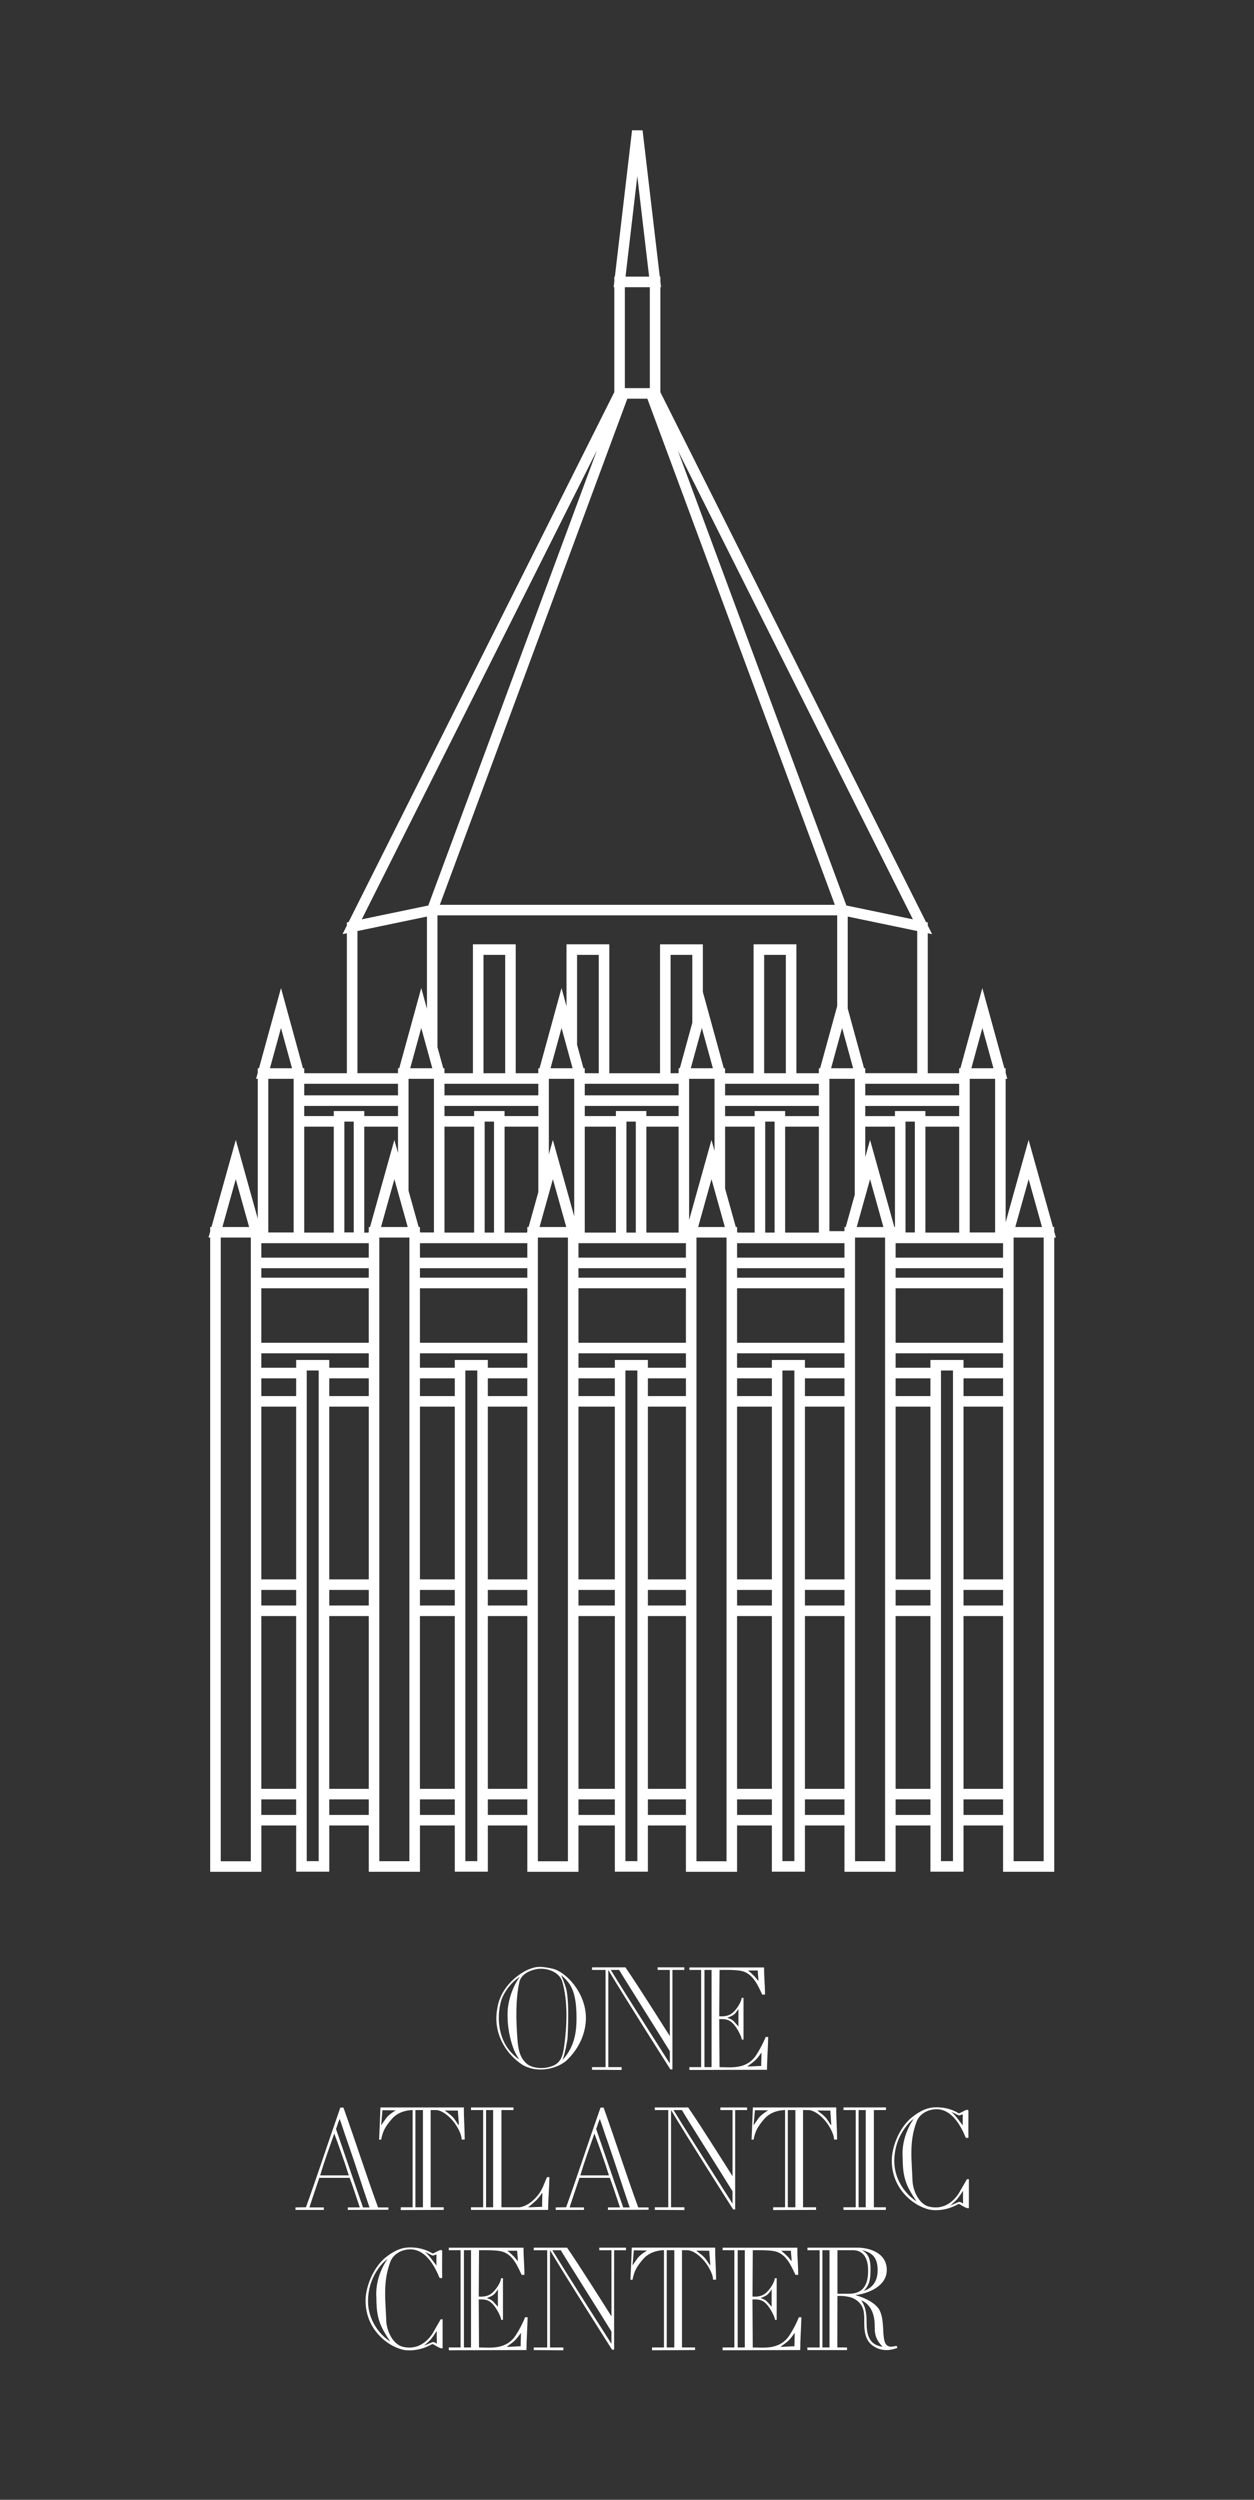 <?xml version="1.0" encoding="utf-8"?>
<!-- Generator: Adobe Illustrator 15.1.0, SVG Export Plug-In . SVG Version: 6.00 Build 0)  -->
<!DOCTYPE svg PUBLIC "-//W3C//DTD SVG 1.1//EN" "http://www.w3.org/Graphics/SVG/1.1/DTD/svg11.dtd">
<svg version="1.1" id="Layer_1" xmlns="http://www.w3.org/2000/svg" xmlns:xlink="http://www.w3.org/1999/xlink" x="0px" y="0px"
	 width="136px" height="271px" viewBox="-36.553 -52.25 136 271" style="enable-background:new -36.553 -52.25 136 271;"
	 xml:space="preserve">
<rect x="-36.553" y="-52.25" width="136" height="271" fill="#333333" stroke="none"/>
<g>
	<g>
		<rect x="60.579" y="87.407" style="fill:none;" width="11.653" height="5.908"/>
		<rect x="-8.21" y="85.233" style="fill:none;" width="11.65" height="1.03"/>
		<rect x="60.579" y="100.241" style="fill:none;" width="3.775" height="18.726"/>
		<rect x="-8.21" y="87.407" style="fill:none;" width="11.65" height="5.908"/>
		<rect x="50.744" y="122.945" style="fill:none;" width="4.289" height="18.729"/>
		<polygon style="fill:none;" points="43.416,81.376 45.293,81.376 45.293,69.89 42.085,69.89 42.085,76.606 43.247,80.769 
			43.385,80.769 43.385,81.26 		"/>
		<rect x="-8.21" y="122.945" style="fill:none;" width="3.777" height="18.729"/>
		<rect x="-8.21" y="100.241" style="fill:none;" width="3.777" height="18.726"/>
		<rect x="60.579" y="85.233" style="fill:none;" width="11.653" height="1.03"/>
		<rect x="26.184" y="87.407" style="fill:none;" width="11.653" height="5.908"/>
		<polygon style="fill:none;" points="37.042,68.268 37.042,67.642 26.866,67.642 26.866,68.268 30.243,68.268 30.243,68.197 
			33.546,68.197 33.546,68.268 		"/>
		<polygon style="fill:none;" points="52.256,67.642 42.085,67.642 42.085,68.268 45.293,68.268 45.293,68.197 48.597,68.197 
			48.597,68.268 52.256,68.268 		"/>
		<rect x="26.866" y="69.89" style="fill:none;" width="3.377" height="11.486"/>
		<rect x="60.579" y="122.945" style="fill:none;" width="3.775" height="18.729"/>
		<rect x="67.943" y="100.241" style="fill:none;" width="4.291" height="18.726"/>
		<polygon style="fill:none;" points="21.83,68.268 21.83,67.642 11.653,67.642 11.653,68.268 14.868,68.268 14.868,68.197 
			18.168,68.197 18.168,68.268 		"/>
		<rect x="11.653" y="69.89" style="fill:none;" width="3.215" height="11.486"/>
		<rect x="67.943" y="122.945" style="fill:none;" width="4.291" height="18.729"/>
		<rect x="50.744" y="100.241" style="fill:none;" width="4.289" height="18.726"/>
		<rect x="33.712" y="100.241" style="fill:none;" width="4.126" height="18.726"/>
		<rect x="16.353" y="100.241" style="fill:none;" width="4.283" height="18.726"/>
		<rect x="33.712" y="122.945" style="fill:none;" width="4.126" height="18.729"/>
		<rect x="8.991" y="122.945" style="fill:none;" width="3.78" height="18.729"/>
		<rect x="26.184" y="122.945" style="fill:none;" width="3.944" height="18.729"/>
		<rect x="16.353" y="122.945" style="fill:none;" width="4.283" height="18.729"/>
		<rect x="33.546" y="69.89" style="fill:none;" width="3.496" height="11.486"/>
		<rect x="26.184" y="85.233" style="fill:none;" width="11.653" height="1.03"/>
		<polygon style="fill:none;" points="21.83,69.89 18.168,69.89 18.168,81.376 20.604,81.376 20.636,81.26 20.636,80.769 20.774,80.769 
			21.83,76.99 		"/>
		<rect x="43.385" y="122.945" style="fill:none;" width="3.775" height="18.729"/>
		<rect x="-0.845" y="122.945" style="fill:none;" width="4.286" height="18.729"/>
		<rect x="43.385" y="100.241" style="fill:none;" width="3.775" height="18.726"/>
		<rect x="8.991" y="100.241" style="fill:none;" width="3.78" height="18.726"/>
		<rect x="-0.845" y="100.241" style="fill:none;" width="4.286" height="18.726"/>
		<rect x="26.184" y="100.241" style="fill:none;" width="3.944" height="18.726"/>
		<rect x="8.991" y="87.407" style="fill:none;" width="11.645" height="5.908"/>
		<rect x="43.385" y="85.233" style="fill:none;" width="11.647" height="1.03"/>
		<rect x="43.385" y="87.407" style="fill:none;" width="11.647" height="5.908"/>
		<rect x="8.991" y="85.233" style="fill:none;" width="11.645" height="1.03"/>
		<polygon style="fill:none;" points="6.611,72.74 6.611,69.89 2.954,69.89 2.954,81.376 3.409,81.376 3.441,81.263 3.441,80.769 
			3.58,80.769 6.219,71.332 		"/>
		<polygon style="fill:none;" points="67.471,67.642 57.29,67.642 57.29,68.268 60.51,68.268 60.51,68.197 63.809,68.197 63.809,68.268 
			67.471,68.268 		"/>
		<polygon style="fill:none;" points="60.51,69.89 57.29,69.89 57.29,73.184 57.808,71.33 60.442,80.769 60.51,80.769 		"/>
		<polygon style="fill:none;" points="-3.56,68.268 -0.353,68.268 -0.353,68.197 2.954,68.197 2.954,68.268 6.611,68.268 6.611,67.642 
			-3.56,67.642 		"/>
		<rect x="63.809" y="69.89" style="fill:none;" width="3.664" height="11.486"/>
		<rect x="-3.56" y="69.89" style="fill:none;" width="3.207" height="11.486"/>
		<rect x="48.597" y="69.89" style="fill:none;" width="3.658" height="11.486"/>
		<path style="fill:#FFFFFF;" d="M77.963,81.913l-0.183-0.651v-0.493h-0.137l-2.64-9.438l-2.492,8.925V64.702h0.18l-0.18-0.65v-0.494h-0.136
			l-2.392-8.691l-2.378,8.691h-0.135v0.494l-0.013,0.045h-3.392V48.921l0.469,0.098l-0.469-0.938v-0.329l-0.186-0.038L35.066-9.734
			v-11.382h0.069l-0.069-0.589v-0.556h-0.065l-1.866-15.864h-1.14L30.133-22.26h-0.062v0.527l-0.072,0.616h0.072v11.378
			L1.251,47.713l-0.185,0.038v0.329l-0.469,0.938l0.469-0.098v15.176h-4.612l-0.013-0.044v-0.495h-0.136l-2.383-8.692l-2.385,8.692
			H-8.6v0.495l-0.178,0.649H-8.6v15.157l-2.38-8.529l-2.639,9.438h-0.138v0.495l-0.182,0.65h0.182v68.756h5.549v-5.021h3.777v5.007
			h3.587v-5.007h4.286v5.017h5.549v-5.017h3.78v5.007h3.583v-5.007h4.283v5.021h5.548v-5.021h3.944v5.007h3.583v-5.007h4.125v5.021
			h5.547v-5.021h3.775v5.007h3.584v-5.007h4.289v5.017h5.547v-5.017h3.775v5.007h3.59v-5.007h4.289v5.017h5.548V81.913H77.963z
			 M76.637,149.521h-3.262V81.913h3.262V149.521z M65.498,149.512V96.323h1.303v53.189L65.498,149.512L65.498,149.512z
			 M56.176,149.521V81.913h3.261v67.607H56.176z M48.302,149.512V96.323H49.6v53.189L48.302,149.512L48.302,149.512z M38.98,149.526
			V81.913h3.261v67.613H38.98z M31.273,149.512V96.323h1.297v53.189L31.273,149.512L31.273,149.512z M21.779,149.526V81.913h3.262
			v67.613H21.779z M13.913,149.512V96.323h1.297v53.189L13.913,149.512L13.913,149.512z M4.585,149.521V81.913h3.262v67.607H4.585z
			 M-3.288,149.512V96.323h1.298v53.189L-3.288,149.512L-3.288,149.512z M-12.613,149.526V81.913h3.26v67.613H-12.613z
			 M-10.982,75.583l1.447,5.185h-2.896L-10.982,75.583z M-6.079,59.19l1.198,4.367h-2.396L-6.079,59.19z M2.681,47.415L28.188-3.432
			L9.896,45.914L2.681,47.415z M33.847-22.26h-2.561l1.278-10.897L33.847-22.26z M55.241,45.914L36.958-3.412l25.497,50.827
			L55.241,45.914z M71.19,63.558h-2.397l1.195-4.367L71.19,63.558z M72.232,122.945v18.729h-4.289v-18.729H72.232z M67.943,121.801
			v-1.692h4.291v1.692H67.943z M67.943,118.967v-18.726h4.291v18.726H67.943z M67.943,99.099v-1.927h4.291v1.927H67.943z
			 M67.943,96.028v-0.848h-3.589v0.848h-3.775V94.46h11.653v1.568H67.943z M64.354,122.945v18.729h-3.775v-18.729H64.354z
			 M60.579,121.801v-1.692h3.775v1.692H60.579z M60.579,118.967v-18.726h3.775v18.726H60.579z M60.579,99.099v-1.927h3.775v1.927
			H60.579z M60.579,93.316v-5.908h11.653v5.908H60.579z M60.579,86.264v-1.03h11.653v1.03H60.579z M60.579,84.09v-1.568h11.653
			v1.568H60.579z M55.033,122.945v18.729h-4.289v-18.729H55.033z M50.744,121.801v-1.692h4.289v1.692H50.744z M50.744,118.967
			v-18.726h4.289v18.726H50.744z M50.744,99.099v-1.927h4.289v1.927H50.744z M50.744,96.028v-0.848h-3.585v0.848h-3.775V94.46
			h11.647v1.568H50.744z M47.159,122.945v18.729h-3.775v-18.729H47.159z M43.385,121.801v-1.692h3.775v1.692H43.385z
			 M43.385,118.967v-18.726h3.775v18.726H43.385z M43.385,99.099v-1.927h3.775v1.927H43.385z M43.385,93.316v-5.908h11.647v5.908
			H43.385z M43.385,86.264v-1.03h11.647v1.03H43.385z M43.385,84.09v-1.568h11.647v1.568H43.385z M37.838,122.945v18.729h-4.126
			v-18.729H37.838z M33.712,121.801v-1.692h4.126v1.692H33.712z M33.712,118.967v-18.726h4.126v18.726H33.712z M33.712,99.099
			v-1.927h4.126v1.927H33.712z M33.712,96.028v-0.848h-3.583v0.848h-3.944V94.46h11.653v1.568H33.712z M30.129,122.945v18.729
			h-3.944v-18.729H30.129z M26.184,121.801v-1.692h3.944v1.692H26.184z M26.184,118.967v-18.726h3.944v18.726H26.184z
			 M26.184,99.099v-1.927h3.944v1.927H26.184z M26.184,93.316v-5.908h11.653v5.908H26.184z M26.184,86.264v-1.03h11.653v1.03H26.184
			z M26.184,84.09v-1.568h11.653v1.568H26.184z M20.636,80.769v0.492l-0.03,0.116h-2.438V69.89h3.662v7.101l-1.056,3.778H20.636z
			 M20.636,122.945v18.729h-4.283v-18.729H20.636z M16.353,121.801v-1.692h4.283v1.692H16.353z M16.353,118.967v-18.726h4.283
			v18.726H16.353z M16.353,99.099v-1.927h4.283v1.927H16.353z M16.353,96.028v-0.848H12.77v0.848H8.99V94.46h11.645v1.568H16.353z
			 M12.77,122.945v18.729H8.99v-18.729H12.77z M8.991,121.801v-1.692h3.78v1.692H8.991z M8.991,118.967v-18.726h3.78v18.726H8.991z
			 M8.991,99.099v-1.927h3.78v1.927H8.991z M8.991,93.316v-5.908h11.645v5.908H8.991z M8.991,86.264v-1.03h11.645v1.03H8.991z
			 M8.991,84.09v-1.568h11.645v1.568H8.991z M3.441,80.769v0.495l-0.032,0.113H2.953V69.89H6.61v2.851l-0.394-1.409l-2.639,9.439
			H3.441V80.769z M3.441,122.945v18.729h-4.286v-18.729H3.441z M-0.845,121.801v-1.692h4.286v1.692H-0.845z M-0.845,118.967v-18.726
			h4.286v18.726H-0.845z M-0.845,99.099v-1.927h4.286v1.927H-0.845z M-0.845,96.028v-0.848h-3.587v0.848H-8.21V94.46h11.65v1.568
			H-0.845z M-4.433,122.945v18.729H-8.21v-18.729H-4.433z M-8.21,121.801v-1.692h3.777v1.692H-8.21z M-8.21,118.967v-18.726h3.777
			v18.726H-8.21z M-8.21,99.099v-1.927h3.777v1.927H-8.21z M-8.21,93.316v-5.908h11.65v5.908H-8.21z M-8.21,86.264v-1.03h11.65v1.03
			H-8.21z M-8.21,84.09v-1.568h11.65v1.568H-8.21z M31.483-9.029h2.171l5.091,13.731l15.244,41.137H11.148L26.115,5.46L31.483-9.029
			z M56.147,77.273l-0.976,3.496h-0.139v0.449h-1.634V64.702h2.746v12.571H56.147z M43.247,80.769l-1.162-4.164v-6.716h3.208v11.487
			h-1.877l-0.03-0.116v-0.492h-0.139V80.769z M22.971,72.894v-8.192h2.751V79.61l-2.315-8.278L22.971,72.894z M17.024,81.376H16.01
			V69.341h1.014V81.376z M14.868,69.89v11.486h-3.215V69.89H14.868z M14.868,68.197v0.071v0.476h-3.215v-0.476v-0.626h10.176v0.626
			v0.476h-3.663v-0.476v-0.071H14.868z M18.237,64.097h-2.354V51.265h2.354V64.097z M21.83,65.241v1.255H11.654v-1.255H21.83z
			 M28.385,64.097h-1.509l-0.012-0.044v-0.495h-0.136l-0.697-2.547v-9.745h2.353v12.832H28.385z M38.532,58.621l-1.356,4.937h-0.134
			v0.492l-0.014,0.048h-0.854V51.267h2.357V58.621z M48.675,64.097h-2.354V51.265h2.354V64.097z M52.256,65.241v1.255H42.085v-1.255
			H52.256z M48.597,68.746V68.27v-0.071h-3.305v0.071v0.476h-3.208V68.27v-0.626h10.171v0.626v0.476H48.597z M30.243,68.197v0.071
			v0.476h-3.377v-0.476v-0.626h10.176v0.626v0.476h-3.496v-0.476v-0.071H30.243z M38.364,63.558l1.199-4.369l1.2,4.369H38.364z
			 M37.042,65.241v1.255H26.866v-1.255H37.042z M23.151,63.558l1.197-4.366l1.198,4.366H23.151z M26.866,69.89h3.377v11.486h-3.377
			V69.89z M31.386,69.341h1.017v12.035h-1.017V69.341z M33.546,69.89h3.496v11.486h-3.496V69.89z M38.184,64.702h2.756v7.813
			l-0.332-1.185l-2.425,8.686L38.184,64.702L38.184,64.702z M46.434,69.341h1.021v12.035h-1.021V69.341z M48.597,69.89h3.658v11.486
			h-3.658V69.89z M23.409,75.583l1.451,5.185h-2.897L23.409,75.583z M39.163,80.769l1.447-5.185l1.45,5.185H39.163z M62.665,81.359
			h-1.012V69.342h1.012V81.359z M57.808,75.586l1.447,5.184H56.36L57.808,75.586z M57.808,71.33l-0.519,1.854V69.89h3.22v10.879
			h-0.067L57.808,71.33z M63.809,68.746V68.27v-0.071h-3.3v0.071v0.476h-3.22V68.27v-0.626h10.182v0.626v0.476H63.809z
			 M53.579,63.558l1.197-4.366l1.197,4.366H53.579z M54.243,46.982v9.833l-1.851,6.742h-0.137v0.491l-0.013,0.048h-2.426V50.119
			h-4.639v13.978h-3.081l-0.015-0.053v-0.486h-0.135l-2.272-8.278v-5.158H35.03v13.977h-5.503V50.121h-4.64v6.72l-0.541-1.976
			l-2.383,8.694h-0.135v0.491l-0.014,0.048h-2.436V50.121h-4.641v13.977h-3.071l-0.016-0.059v-0.482H11.52l-0.628-2.277V46.982
			H54.243z M7.935,63.558l1.198-4.369l1.201,4.369H7.935z M10.51,64.702v16.658H9.018L8.99,81.26v-0.492H8.851l-1.097-3.934V64.702
			H10.51z M0.793,69.341H1.81v12.017H0.793V69.341z M6.219,75.583l1.447,5.187H4.769L6.219,75.583z M6.611,67.642v0.626v0.476H2.954
			v-0.476v-0.071h-3.308v0.071v0.476H-3.56v-0.476v-0.626H6.611z M63.809,81.376V69.89h3.664v11.486H63.809z M-0.353,69.89v11.486
			H-3.56V69.89H-0.353z M71.37,81.359h-2.755V64.702h2.755V81.359z M67.471,65.241v1.255H57.29v-1.255H67.471z M57.306,64.097
			l-0.017-0.056v-0.484h-0.133l-1.772-6.475v-9.969l3.682,0.766l3.857,0.803v15.413h-5.617V64.097z M33.923-21.116v10.941H33.23
			h-1.323h-0.693v-10.941H33.923z M4.854,48.132l4.898-1.02v10.006l-0.619-2.254l-2.386,8.69H6.613v0.492L6.6,64.095H2.212V48.682
			L4.854,48.132z M6.611,65.241v1.255H-3.56v-1.255H6.611z M-7.457,64.702h2.752v16.658h-2.752V64.702z M-8.21,142.817h3.777v1.688
			H-8.21V142.817z M-0.845,142.817h4.286v1.688h-4.286V142.817z M8.991,142.817h3.78v1.688h-3.78V142.817z M16.353,142.817h4.283
			v1.688h-4.283V142.817z M26.184,142.817h3.944v1.688h-3.944V142.817z M33.712,142.817h4.126v1.688h-4.126V142.817z
			 M43.385,142.817h3.775v1.688h-3.775V142.817z M50.744,142.817h4.289v1.688h-4.289V142.817z M60.579,142.817h3.775v1.688h-3.775
			V142.817z M67.943,142.817h4.291v1.688h-4.291V142.817z M76.455,80.769h-2.896l1.448-5.185L76.455,80.769z"/>
	</g>
	<g>
		<path style="fill:#FFFFFF;" d="M26.991,166.512c0,1.387-0.548,3.195-2.199,4.703c-1.276,0.976-3.256,1.211-4.658,0.394
			c-1.965-1.262-3.211-3.586-2.768-6.056c0.247-1.841,1.573-3.414,3.271-4.246c0.818-0.327,1.21-0.474,2.703-0.144
			C24.842,161.493,26.991,163.806,26.991,166.512L26.991,166.512z M19.816,162.04c-0.94,0.648-1.618,1.527-1.982,2.489
			c-0.564,1.855-0.333,4.106,0.915,5.571c0.295,0.333,0.595,0.649,0.993,0.896c-0.156-0.233-0.268-0.468-0.41-0.708
			c-0.093-0.124-0.835-1.885-0.835-3.935C18.418,164.826,19.063,163.079,19.816,162.04L19.816,162.04z M19.791,162.544
			c-0.447,1.955-0.382,4.235-0.225,6.296c0.078,1.023,0.236,2.079,1.149,2.742c0.821,0.505,2.06,0.456,2.895,0.026
			c0.804-0.438,0.914-1.306,1.026-2.061c0.296-2.119,0.422-4.783-0.206-6.965c-0.285-0.964-1.483-1.501-2.618-1.391
			C21.014,161.306,20.04,161.696,19.791,162.544L19.791,162.544z M24.842,163.316c0.361,1.337,0.202,4.582,0.156,5.43
			c-0.097,0.599-0.207,1.307-0.525,2.299c1.406-1.506,1.5-3.358,1.5-4.533c0-3.195-0.802-3.856-1.67-4.656
			C24.494,162.315,24.679,162.772,24.842,163.316"/>
		<path style="fill:#FFFFFF;" d="M36.373,172.087h-0.222c0,0-5.111-8.032-6.73-10.78c0,0.427,0,9.708,0,10.539c0.528,0,0.971,0,1.443,0
			c0,0.109,0,0.192,0,0.304c-1.021,0-2.203-0.018-3.209-0.018c0-0.066,0-0.207,0-0.286c0.506,0,1.117,0,1.467,0
			c0-1.793,0-6.972,0-10.539c-0.381,0-0.993,0-1.467,0c0-0.094,0-0.225,0-0.282c1.149,0,2.424,0,3.621,0
			c1.494,2.171,4.817,7.461,4.817,7.461c0-5.404,0-7.179,0-7.179c-0.488,0-1.326,0-1.326,0v-0.282h2.896v0.282h-1.289
			C36.373,161.306,36.373,168.652,36.373,172.087L36.373,172.087z M36.093,171.452v-1.331c-1.23-2-5.415-8.613-5.493-8.814
			c-0.219,0-0.695,0-0.913,0C31.512,164.292,36.093,171.452,36.093,171.452"/>
		<path style="fill:#FFFFFF;" d="M38.212,171.846c0.459,0,0.882,0,1.275,0c0-0.44,0-10.387,0-10.539c-0.298,0-0.994,0-1.275,0
			c0-0.144,0,0,0-0.268c1.97,0,7.069,0,8.103,0c-0.012,0.989,0.099,1.917,0.099,2.94c-0.126,0-0.236,0-0.302,0
			c-0.484-1.036-1.022-2.301-2.266-2.565c-0.691-0.141-1.889-0.107-2.361-0.107c0,1.556-0.032,3.428-0.032,5.031
			c0.379,0,1.023,0.066,1.589-0.515c0.492-0.486,0.835-1.2,0.835-1.485c0.156,0-0.126,0,0.207,0c0,1.466,0,3.091,0,4.521
			c-0.285,0-0.079,0-0.189,0c0-0.268-0.507-1.349-1.057-1.843c-0.439-0.391-0.847-0.38-1.386-0.38c0,1.642,0.031,3.639,0.031,5.211
			c1.147,0,2.943,0.305,3.997-1.337c0.394-0.616,0.738-1.271,1.012-1.936c0.151,0,0.172,0,0.266,0
			c-0.013,1.02-0.127,2.505-0.127,3.558c-2.785,0-6.971,0.02-8.419,0.02C38.212,172.087,38.212,171.912,38.212,171.846
			L38.212,171.846z M39.848,161.306c0,2.277,0,7.216,0,10.538c0.237,0,0.583,0,0.771,0c0-3.46,0-10.302,0-10.538
			C40.37,161.306,39.982,161.306,39.848,161.306L39.848,161.306z M43.534,167.44v-1.904c0,0-0.238,0.396-0.458,0.585
			c-0.252,0.199-0.757,0.376-0.757,0.376s0.458,0.128,0.657,0.333C43.14,166.98,43.534,167.44,43.534,167.44L43.534,167.44z
			 M45.342,171.12c-0.297,0.269-0.631,0.474-0.847,0.656c0.517,0,1.066-0.057,1.508-0.057c0-0.508,0.032-0.971,0.032-1.463
			C45.875,170.498,45.627,170.836,45.342,171.12L45.342,171.12z M45.122,161.855c0.234,0.185,0.409,0.487,0.583,0.645
			c0-0.271-0.078-0.833-0.078-1.133c-0.551,0-0.82,0-1.055,0C44.711,161.493,44.951,161.667,45.122,161.855"/>
		<path style="fill:#FFFFFF;" d="M4.451,187.054c0.506,0,0.726,0,1.117,0c0,0.188,0,0.09,0,0.251c-0.376,0-3.49,0.019-4.402,0.019
			c0-0.11,0-0.124,0-0.27c0.405,0,0.88,0,1.301,0c-0.171-0.505-0.83-2.533-1.099-3.209c-0.473,0-2.864,0-3.291,0
			c-0.315,0.925-0.945,2.787-1.071,3.209c0.425,0,1.133,0,1.56,0c0,0.09,0,0.156,0,0.27c-0.991,0-2.045,0-3.072,0
			c0-0.061,0-0.18,0-0.27c0.494,0,0.287-0.017,1.136-0.017c1.23-3.412,2.52-7.378,3.729-10.807c0.13,0,0.175,0,0.333,0
			C1.979,179.82,3.146,183.5,4.451,187.054L4.451,187.054z M-1.828,183.583c0.927,0,2.409,0,3.104,0
			c-0.443-1.41-0.993-2.961-1.576-4.537C-0.802,180.479-1.401,182.118-1.828,183.583L-1.828,183.583z M2.816,187.054
			c0.271,0,0.473,0,0.706,0c-0.803-2.332-1.568-4.779-2.392-7.128c-0.281-0.769-0.564-1.701-0.846-2.472
			c-0.298,0.744-0.19,0.541-0.396,1.1C0.847,181.324,1.856,184.319,2.816,187.054"/>
		<path style="fill:#FFFFFF;" d="M13.756,176.213c-0.018,0.989,0.091,2.472,0.091,3.48c-0.127,0-0.334,0.03-0.334-0.031
			c0-0.583-0.563-1.62-1.162-2.23c-0.674-0.699-1.272-0.933-1.606-0.933c-0.375,0-0.362,0-0.592,0c0,1.555,0,8.969,0,10.539
			c1.159,0,1.414,0,1.414,0v0.285c0,0-3.211,0.015-4.657,0.015c0-0.062,0-0.237,0-0.3c0.457,0,0.894,0,1.288,0
			c0-0.438,0-10.386,0-10.539c-0.143,0-1.434,0-2.266,0.976c-0.708,0.836-0.959,1.273-1.149,2.231H4.564c0,0,0.142-3.225,0.142-3.49
			C6.656,176.213,12.729,176.213,13.756,176.213L13.756,176.213z M4.926,176.514l-0.144,1.636c0,0,0.348-0.501,0.57-0.807
			c0.312-0.406,1.019-0.814,1.019-0.814L4.926,176.514L4.926,176.514z M8.501,176.498c0,2.28,0,7.221,0,10.539
			c0.233,0,0.625,0,0.816,0c0-3.456,0-10.307,0-10.539C9.061,176.498,8.614,176.498,8.501,176.498L8.501,176.498z M12.528,177.235
			c0.23,0.207,0.517,0.763,0.689,0.914c0-0.27-0.107-1.288-0.107-1.592c-0.553,0-1.184-0.015-1.421-0.015
			C11.835,176.67,12.369,177.045,12.528,177.235"/>
		<path style="fill:#FFFFFF;" d="M14.527,187.038c0.488,0,0.973,0,1.32,0c0-0.829,0-10.099,0-10.539c-0.375,0-0.845,0-1.32,0
			c0-0.234,0-0.142,0-0.283c1.304,0,4.607,0,4.607,0v0.283c0,0-0.188,0-1.305,0c0,0.628,0,7.163,0,10.539c0.817,0,1.951,0,1.951,0
			s1.005-0.045,2.026-1.337c0.461-0.562,0.677-1.272,0.962-1.932c0.159,0,0.159,0,0.266,0c-0.013,1.019-0.141,2.494-0.141,3.554
			c-2.801,0-6.972,0-8.368,0C14.527,187.263,14.527,187.113,14.527,187.038L14.527,187.038z M16.163,187.038c0.188,0,0.55,0,0.767,0
			c0-3.376,0-7.217,0-10.539c-0.298,0-0.516,0-0.767,0C16.163,176.826,16.163,186.771,16.163,187.038L16.163,187.038z
			 M21.575,186.312c-0.298,0.271-0.632,0.556-0.848,0.726c0.517,0,1.069-0.045,1.509-0.045c0-0.519,0.032-1.056,0.032-1.538
			C22.094,185.687,21.859,186.035,21.575,186.312"/>
		<path style="fill:#FFFFFF;" d="M32.666,187.054c0.503,0,0.722,0,1.12,0c0,0.188,0,0.09,0,0.251c-0.378,0-3.495,0.019-4.408,0.019
			c0-0.11,0-0.124,0-0.27c0.41,0,0.883,0,1.307,0c-0.173-0.505-0.832-2.533-1.101-3.209c-0.47,0-2.859,0-3.291,0
			c-0.311,0.925-0.943,2.787-1.068,3.209c0.421,0,1.134,0,1.554,0c0,0.09,0,0.156,0,0.27c-0.985,0-2.041,0-3.065,0
			c0-0.061,0-0.18,0-0.27c0.486,0,0.281-0.017,1.134-0.017c1.227-3.412,2.515-7.378,3.728-10.807c0.126,0,0.175,0,0.333,0
			C30.196,179.82,31.363,183.5,32.666,187.054L32.666,187.054z M26.391,183.583c0.926,0,2.405,0,3.101,0
			c-0.445-1.41-0.994-2.961-1.577-4.537C27.413,180.479,26.815,182.118,26.391,183.583L26.391,183.583z M31.035,187.054
			c0.263,0,0.467,0,0.704,0c-0.797-2.332-1.571-4.779-2.389-7.128c-0.284-0.769-0.569-1.701-0.851-2.472
			c-0.299,0.744-0.188,0.541-0.395,1.1C29.064,181.324,30.073,184.319,31.035,187.054"/>
		<path style="fill:#FFFFFF;" d="M43.177,187.275h-0.214c0,0-5.119-8.025-6.74-10.776c0,0.421,0,9.713,0,10.539c0.534,0,0.979,0,1.448,0
			c0,0.105,0,0.188,0,0.3c-1.02,0-2.204-0.015-3.208-0.015c0-0.061,0-0.21,0-0.285c0.498,0,1.116,0,1.46,0c0-1.788,0-6.971,0-10.539
			c-0.378,0-0.991,0-1.46,0c0-0.093,0-0.217,0-0.283c1.149,0,2.421,0,3.619,0c1.493,2.168,4.812,7.461,4.812,7.461
			c0-5.402,0-7.178,0-7.178c-0.483,0-1.321,0-1.321,0v-0.283h2.896v0.283h-1.292C43.177,176.498,43.177,183.845,43.177,187.275
			L43.177,187.275z M42.893,186.644v-1.341c-1.226-1.993-5.41-8.601-5.488-8.804c-0.227,0-0.696,0-0.913,0
			C38.316,179.486,42.893,186.644,42.893,186.644"/>
		<path style="fill:#FFFFFF;" d="M54.142,176.213c-0.019,0.989,0.092,2.472,0.092,3.48c-0.129,0-0.336,0.03-0.336-0.031
			c0-0.583-0.562-1.62-1.159-2.23c-0.676-0.699-1.268-0.933-1.599-0.933c-0.378,0-0.362,0-0.601,0c0,1.555,0,8.969,0,10.539
			c1.165,0,1.412,0,1.412,0v0.285c0,0-3.201,0.015-4.652,0.015c0-0.062,0-0.237,0-0.3c0.459,0,0.897,0,1.292,0
			c0-0.438,0-10.386,0-10.539c-0.143,0-1.433,0-2.271,0.976c-0.704,0.836-0.956,1.273-1.146,2.231h-0.215
			c0,0,0.137-3.225,0.137-3.49C47.051,176.213,53.118,176.213,54.142,176.213L54.142,176.213z M45.321,176.514l-0.146,1.636
			c0,0,0.347-0.501,0.565-0.807c0.318-0.406,1.024-0.814,1.024-0.814L45.321,176.514L45.321,176.514z M48.888,176.498
			c0,2.28,0,7.221,0,10.539c0.239,0,0.633,0,0.82,0c0-3.456,0-10.307,0-10.539C49.457,176.498,49.002,176.498,48.888,176.498
			L48.888,176.498z M52.916,177.235c0.234,0.207,0.515,0.763,0.688,0.914c0-0.27-0.104-1.288-0.104-1.592
			c-0.552,0-1.183-0.015-1.418-0.015C52.224,176.67,52.762,177.045,52.916,177.235"/>
		<path style="fill:#FFFFFF;" d="M59.535,176.498c0,0-0.185,0-1.314,0c0,0.626,0,7.163,0,10.539c0.831,0,1.3,0,1.3,0s0,0.173,0,0.286
			c-1.447,0-3.195,0-4.59,0c0-0.063-0.017-0.211-0.017-0.286c0.499,0,0.988,0,1.337,0c0-0.828,0-10.101,0-10.539
			c-0.385,0-0.868,0-1.322,0c0-0.236,0-0.142,0-0.285c1.286,0,4.604,0,4.604,0v0.285H59.535z M56.565,187.038
			c0.186,0,0.546,0,0.771,0c0-3.376,0-7.217,0-10.539c-0.301,0-0.521,0-0.771,0C56.565,176.826,56.565,186.771,56.565,187.038"/>
		<path style="fill:#FFFFFF;" d="M68.476,176.619c0,0.948-0.018,1.892,0,2.884c-0.077,0-0.269,0.059-0.3-0.034
			c-0.585-1.418-1.561-3.062-3.16-3.062c-0.912,0-1.861,0.501-2.174,1.381c-0.805,2.174-0.52,4.012-0.429,6.399
			c0.05,1.063,0.727,2.605,1.909,2.807c1.324,0.27,2.374-0.361,3.098-1.45c0.296-0.535,0.6-1.021,0.899-1.554
			c0.043,0,0.139,0,0.205,0c0,1.019,0,2.141,0,3.143c-0.366,0.081-1.01-0.52-1.13-0.452c-0.854,0.487-1.805,0.737-2.811,0.656
			c-1.619-0.156-4.421-1.995-4.421-5.365c0-1.445,0.772-3.46,2.066-4.592c0.846-0.688,1.68-1.181,2.754-1.181
			c0.501,0,1.432,0.043,2.437,0.644C67.564,176.919,68.476,176.165,68.476,176.619L68.476,176.619z M60.437,182.021
			c0,2.092,1.288,3.667,2.405,4.373c-1.024-1.543-1.493-2.426-1.493-4.598c0-0.3-0.273-2.184,1.193-4.354
			C61.663,178.117,60.437,179.724,60.437,182.021L60.437,182.021z M67.372,185.999c-0.201,0.3-0.594,0.613-0.868,0.85
			c0.412-0.153,0.637-0.285,0.824-0.345c0.174-0.124,0.423,0.021,0.569,0.14c0-0.405-0.021-0.987,0-1.394
			C67.739,185.468,67.564,185.762,67.372,185.999L67.372,185.999z M66.616,176.69c0.524,0.434,0.899,1.051,1.248,1.472
			c-0.018-0.352,0-0.819,0-1.132c0-0.144-0.251,0.036-0.362,0.048C67.372,177.1,67.042,176.861,66.616,176.69"/>
		<path style="fill:#FFFFFF;" d="M11.401,191.817c0,0.944-0.018,1.886,0,2.883c-0.083,0-0.271,0.054-0.295-0.04
			c-0.586-1.413-1.559-3.062-3.163-3.062c-0.917,0-1.864,0.502-2.175,1.387c-0.802,2.17-0.521,4.011-0.426,6.398
			c0.046,1.06,0.724,2.598,1.904,2.803c1.321,0.269,2.375-0.359,3.101-1.443c0.297-0.542,0.595-1.029,0.896-1.562
			c0.046,0,0.14,0,0.206,0c0,1.02,0,2.142,0,3.148c-0.36,0.069-1.007-0.525-1.135-0.457c-0.848,0.481-1.792,0.736-2.8,0.666
			c-1.625-0.159-4.421-2.003-4.421-5.375c0-1.45,0.769-3.46,2.059-4.596c0.848-0.688,1.686-1.178,2.75-1.178
			c0.506,0,1.436,0.045,2.442,0.646C10.488,192.116,11.401,191.362,11.401,191.817L11.401,191.817z M3.36,197.213
			c0,2.092,1.288,3.668,2.408,4.378c-1.025-1.542-1.497-2.429-1.497-4.597c0-0.3-0.266-2.192,1.201-4.363
			C4.587,193.314,3.36,194.92,3.36,197.213L3.36,197.213z M10.297,201.192c-0.202,0.304-0.596,0.611-0.865,0.849
			c0.408-0.151,0.631-0.279,0.821-0.34c0.172-0.133,0.422,0.012,0.568,0.139c0-0.409-0.019-0.995,0-1.397
			C10.66,200.659,10.488,200.954,10.297,201.192L10.297,201.192z M9.547,191.879c0.517,0.442,0.895,1.056,1.24,1.484
			c-0.016-0.37,0-0.823,0-1.136c0-0.149-0.251,0.03-0.362,0.045C10.297,192.287,9.969,192.05,9.547,191.879"/>
		<path style="fill:#FFFFFF;" d="M12.123,202.233c0.458,0,0.884,0,1.276,0c0-0.438,0-10.385,0-10.543c-0.298,0-0.992,0-1.276,0
			c0-0.142,0,0,0-0.271c1.968,0,7.07,0,8.105,0c-0.016,0.992,0.097,1.923,0.097,2.945c-0.129,0-0.24,0-0.304,0
			c-0.485-1.041-1.019-2.298-2.262-2.565c-0.696-0.139-1.887-0.108-2.36-0.108c0,1.557-0.03,3.43-0.03,5.031
			c0.373,0,1.019,0.068,1.584-0.52c0.492-0.486,0.835-1.193,0.835-1.476c0.158,0-0.123,0,0.206,0c0,1.467,0,3.082,0,4.512
			c-0.284,0-0.08,0-0.192,0c0-0.268-0.498-1.346-1.054-1.836c-0.44-0.396-0.845-0.378-1.38-0.378c0,1.637,0.03,3.635,0.03,5.211
			c1.146,0,2.94,0.304,3.997-1.342c0.396-0.607,0.738-1.273,1.004-1.936c0.156,0,0.174,0,0.269,0
			c-0.02,1.024-0.123,2.503-0.123,3.56c-2.787,0-6.971,0.021-8.423,0.021C12.123,202.473,12.123,202.296,12.123,202.233
			L12.123,202.233z M13.761,191.69c0,2.285,0,7.221,0,10.543c0.235,0,0.582,0,0.771,0c0-3.465,0-10.31,0-10.543
			C14.279,191.69,13.885,191.69,13.761,191.69L13.761,191.69z M17.446,197.826v-1.904c0,0-0.235,0.397-0.455,0.581
			c-0.253,0.212-0.755,0.383-0.755,0.383s0.449,0.124,0.657,0.33C17.046,197.369,17.446,197.826,17.446,197.826L17.446,197.826z
			 M19.251,201.511c-0.298,0.269-0.628,0.469-0.848,0.661c0.519,0,1.071-0.068,1.51-0.068c0-0.501,0.036-0.974,0.036-1.462
			C19.791,200.879,19.536,201.224,19.251,201.511L19.251,201.511z M19.031,192.24c0.237,0.188,0.411,0.483,0.583,0.646
			c0-0.264-0.078-0.835-0.078-1.136c-0.547,0-0.82,0-1.058,0C18.625,191.879,18.859,192.05,19.031,192.24"/>
		<path style="fill:#FFFFFF;" d="M30.049,202.473h-0.224c0,0-5.108-8.025-6.73-10.779c0,0.424,0,9.707,0,10.542c0.534,0,0.974,0,1.45,0
			c0,0.107,0,0.188,0,0.304c-1.027,0-2.204-0.021-3.212-0.021c0-0.063,0-0.207,0-0.282c0.503,0,1.12,0,1.46,0
			c0-1.793,0-6.975,0-10.542c-0.375,0-0.993,0-1.46,0c0-0.094,0-0.223,0-0.28c1.143,0,2.422,0,3.616,0
			c1.496,2.167,4.814,7.452,4.814,7.452c0-5.397,0-7.172,0-7.172c-0.488,0-1.321,0-1.321,0v-0.28h2.896v0.28h-1.288
			C30.049,191.69,30.049,199.037,30.049,202.473L30.049,202.473z M29.761,201.84v-1.335c-1.226-1.999-5.412-8.611-5.49-8.812
			c-0.217,0-0.69,0-0.915,0C25.184,194.677,29.761,201.84,29.761,201.84"/>
		<path style="fill:#FFFFFF;" d="M41.01,191.41c-0.013,0.994,0.099,2.469,0.099,3.47c-0.126,0-0.333,0.04-0.333-0.032
			c0-0.577-0.567-1.619-1.162-2.226c-0.676-0.698-1.276-0.932-1.606-0.932c-0.379,0-0.361,0-0.599,0c0,1.557,0,8.969,0,10.543
			c1.166,0,1.418,0,1.418,0v0.281c0,0-3.211,0.023-4.661,0.023c0-0.067,0-0.242,0-0.305c0.461,0,0.897,0,1.291,0
			c0-0.438,0-10.385,0-10.543c-0.139,0-1.431,0-2.266,0.971c-0.708,0.835-0.959,1.278-1.146,2.236h-0.223
			c0,0,0.146-3.225,0.146-3.487C33.916,191.41,39.994,191.41,41.01,191.41L41.01,191.41z M32.188,191.702l-0.143,1.64
			c0,0,0.345-0.502,0.564-0.802c0.314-0.409,1.023-0.817,1.023-0.817L32.188,191.702L32.188,191.702z M35.757,191.69
			c0,2.285,0,7.221,0,10.543c0.24,0,0.628,0,0.821,0c0-3.465,0-10.31,0-10.543C36.324,191.69,35.863,191.69,35.757,191.69
			L35.757,191.69z M39.788,192.429c0.234,0.202,0.519,0.752,0.694,0.913c0-0.265-0.111-1.292-0.111-1.592
			c-0.55,0-1.181-0.011-1.415-0.011C39.094,191.865,39.629,192.24,39.788,192.429"/>
		<path style="fill:#FFFFFF;" d="M41.817,202.233c0.461,0,0.881,0,1.273,0c0-0.438,0-10.385,0-10.543c-0.302,0-0.99,0-1.273,0
			c0-0.142,0,0,0-0.271c1.965,0,7.065,0,8.106,0c-0.018,0.992,0.092,1.923,0.092,2.945c-0.125,0-0.24,0-0.298,0
			c-0.492-1.041-1.024-2.298-2.265-2.565c-0.694-0.139-1.892-0.108-2.364-0.108c0,1.557-0.03,3.43-0.03,5.031
			c0.376,0,1.022,0.068,1.584-0.52c0.489-0.486,0.837-1.193,0.837-1.476c0.159,0-0.125,0,0.202,0c0,1.467,0,3.082,0,4.512
			c-0.282,0-0.075,0-0.185,0c0-0.268-0.506-1.346-1.057-1.836c-0.44-0.396-0.851-0.378-1.384-0.378c0,1.637,0.03,3.635,0.03,5.211
			c1.15,0,2.942,0.304,3.997-1.342c0.393-0.607,0.739-1.273,1.009-1.936c0.156,0,0.171,0,0.268,0
			c-0.018,1.024-0.126,2.503-0.126,3.56c-2.782,0-6.971,0.021-8.419,0.021C41.817,202.473,41.817,202.296,41.817,202.233
			L41.817,202.233z M43.452,191.69c0,2.285,0,7.221,0,10.543c0.237,0,0.583,0,0.771,0c0-3.465,0-10.31,0-10.543
			C43.97,191.69,43.576,191.69,43.452,191.69L43.452,191.69z M47.134,197.826v-1.904c0,0-0.233,0.397-0.456,0.581
			c-0.253,0.212-0.754,0.383-0.754,0.383s0.457,0.124,0.663,0.33C46.746,197.369,47.134,197.826,47.134,197.826L47.134,197.826z
			 M48.945,201.511c-0.303,0.269-0.631,0.469-0.851,0.661c0.521,0,1.073-0.068,1.511-0.068c0-0.501,0.031-0.974,0.031-1.462
			C49.477,200.879,49.225,201.224,48.945,201.511L48.945,201.511z M48.723,192.24c0.239,0.188,0.411,0.483,0.582,0.646
			c0-0.264-0.08-0.835-0.08-1.136c-0.55,0-0.815,0-1.05,0C48.315,191.879,48.549,192.05,48.723,192.24"/>
		<path style="fill:#FFFFFF;" d="M55.309,202.518c-1.432,0-2.909,0-4.291,0c0-0.063-0.017-0.207-0.017-0.282c0.506,0,0.972,0,1.337,0
			c0-0.835,0-10.104,0-10.543c-0.378,0-0.865,0-1.321,0c0-0.236,0-0.143,0-0.279c1.286,0,3.271,0,3.271,0s0.896,0,2.153,0
			c1.244,0,3.18,0.529,3.18,2.432c0,1.779-2.113,2.583-3.429,2.709c0,0,2.173,0.537,2.704,1.762c0.58,1.305,0.062,3.397,0.864,3.759
			c0.315,0.146,0.503,0.05,0.929-0.014l0.081,0.224c0,0-0.631,0.233-1.136,0.233c-0.568,0-1.069-0.131-1.574-0.507
			c-0.769-0.582-0.882-1.525-0.882-2.391c0-0.943,0.05-1.745-0.674-2.376c-0.362-0.298-0.663-0.438-1.147-0.523
			c-0.488-0.075-0.438-0.075-1.089-0.075l-0.011,5.587h1.05C55.309,202.233,55.309,202.398,55.309,202.518L55.309,202.518z
			 M52.639,202.233c0.19,0,0.553,0,0.771,0c0-3.385,0-7.225,0-10.543c-0.3,0-0.504,0-0.771,0
			C52.639,192.023,52.639,201.968,52.639,202.233L52.639,202.233z M55.94,191.69c-0.864,0-0.532,0-1.67,0c0,0.631,0,4.718,0,4.718
			s0.157,0,1.289,0c2.034,0,2.034-1.858,2.034-2.574C57.594,192.805,57.231,191.69,55.94,191.69L55.94,191.69z M59.167,202.152
			c-0.674-0.691-0.853-1.241-0.853-2.064c0-0.496,0.054-2.325-1.476-2.97c0.564,0.757,0.595,1.759,0.595,2.378
			C57.433,200.688,57.607,201.968,59.167,202.152L59.167,202.152z M57.857,193.843c-0.013,1.055-0.093,1.563-0.719,2.25
			c0.719-0.229,1.494-0.834,1.494-2.231c0-1.574-0.773-1.938-1.749-2.2C57.656,192.066,57.876,192.712,57.857,193.843"/>
	</g>
</g>
</svg>
